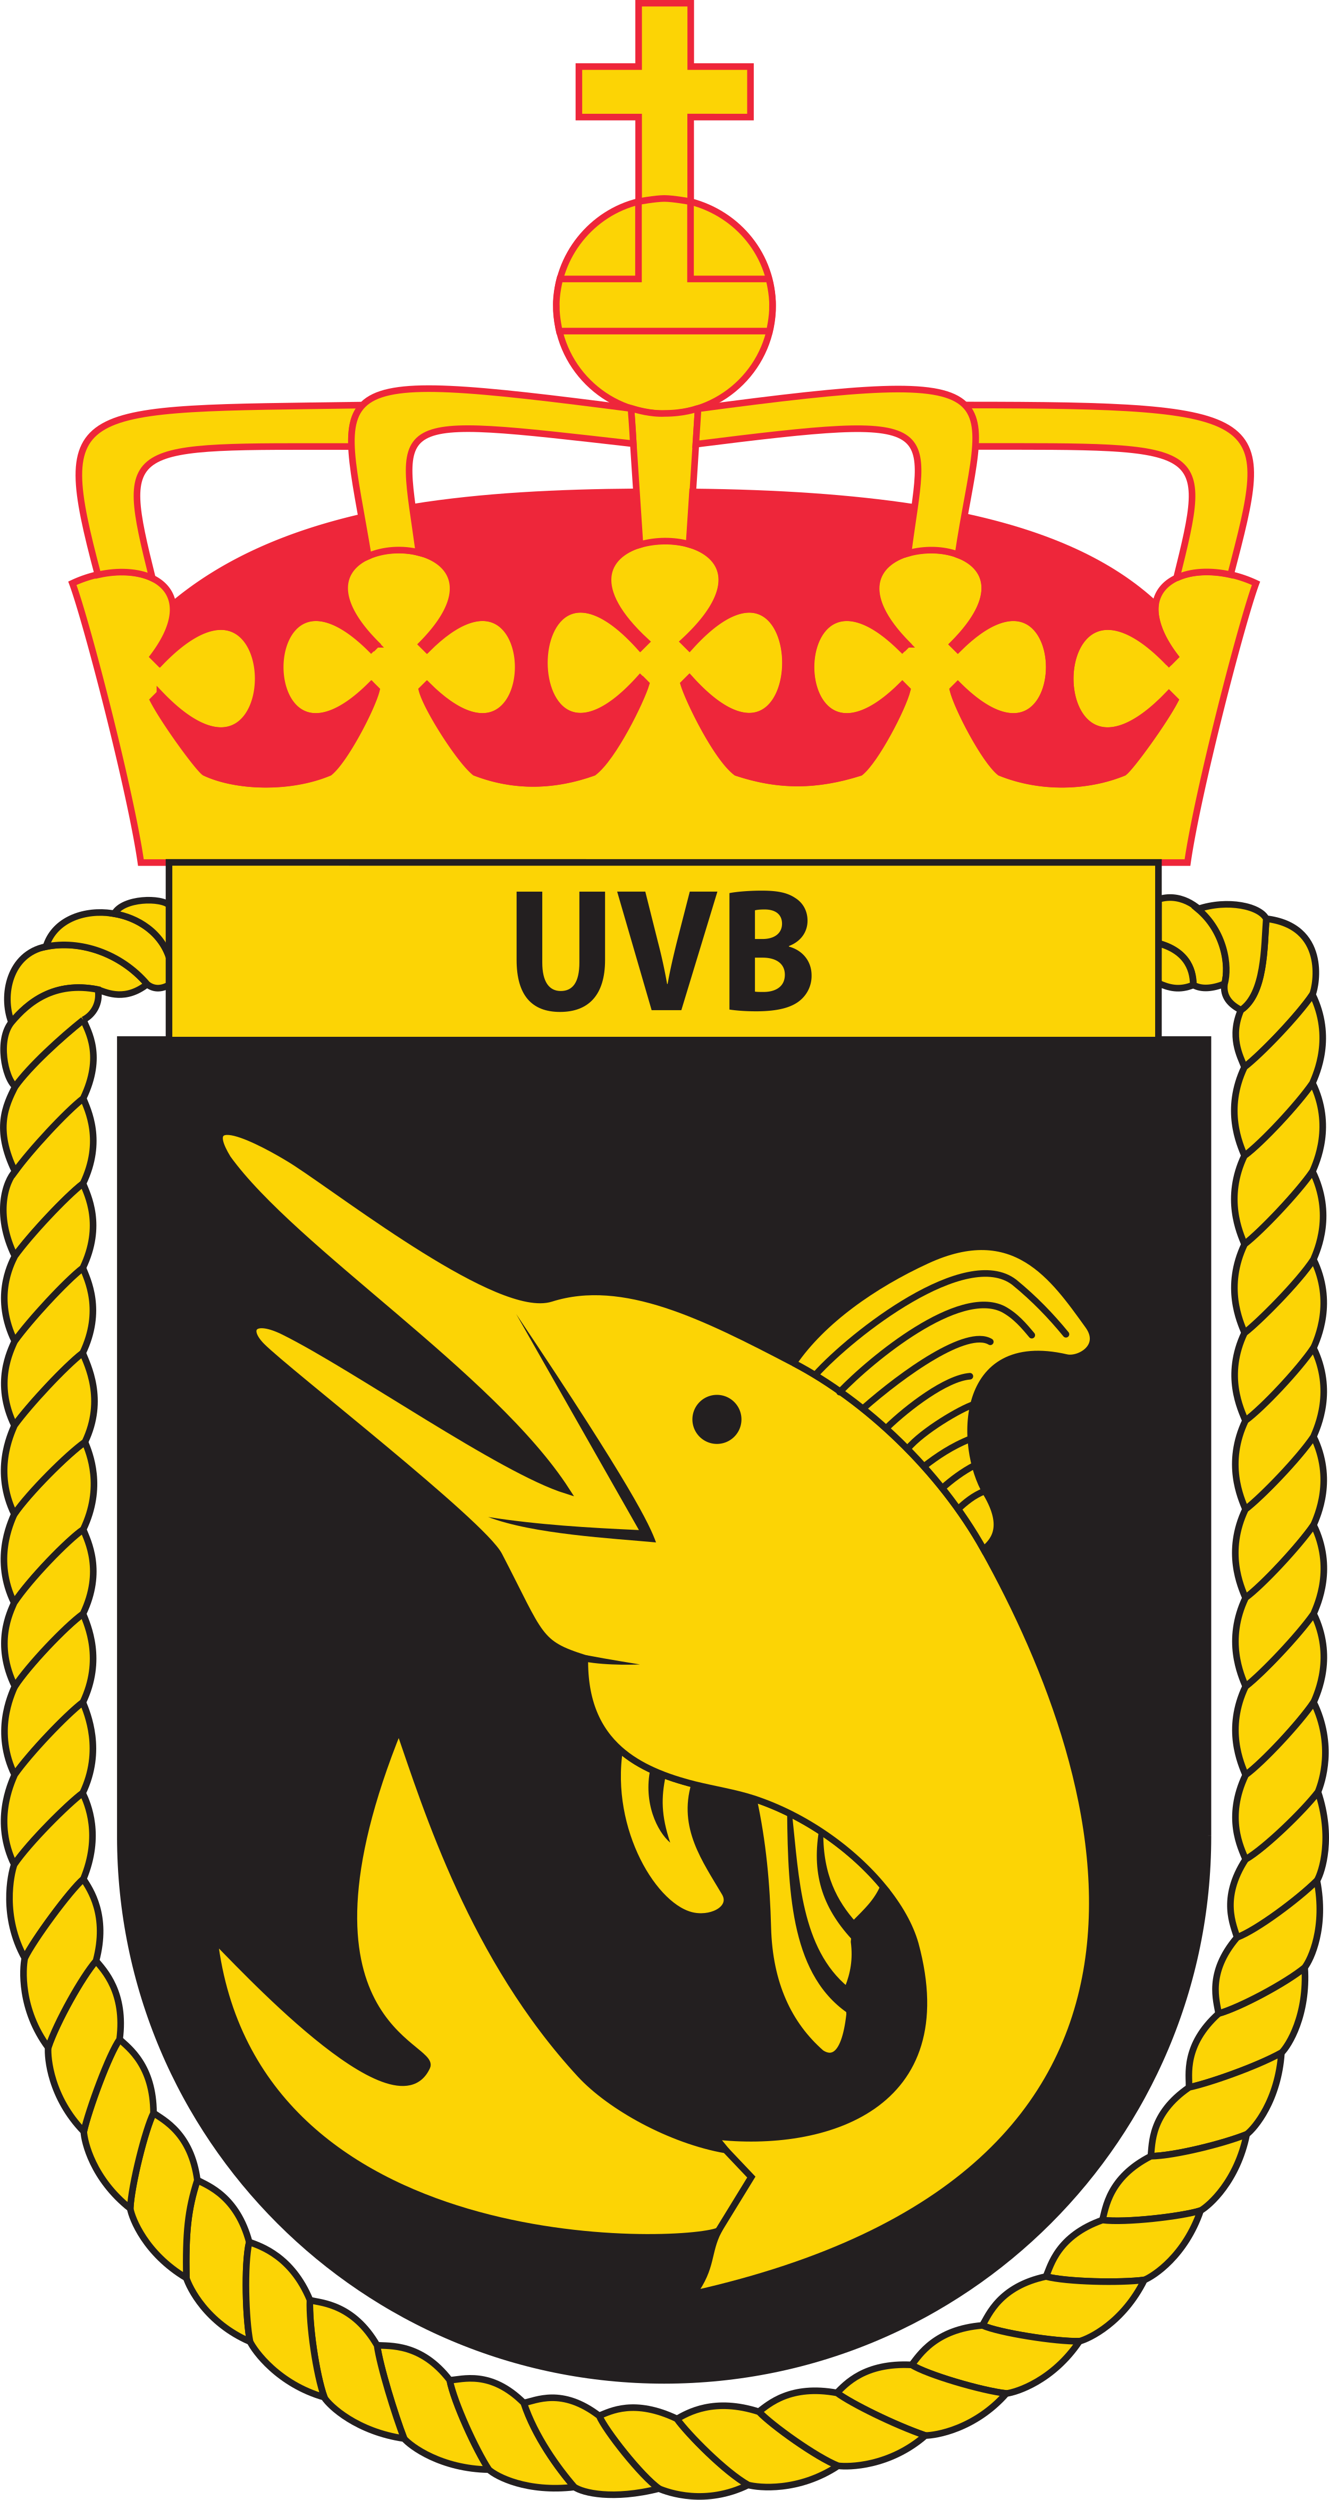<svg xmlns="http://www.w3.org/2000/svg" xmlns:xlink="http://www.w3.org/1999/xlink" width="403.011" height="757.909" viewBox="0 0 106.63 200.53">
  <defs>
    <path id="reuse-0" d="M0 841.89h595.275V0H0Z"/>
  </defs>
  <defs>
    <clipPath id="a">
      <use xlink:href="#reuse-0" transform="translate(-421.24 -287.79)"/>
    </clipPath>
    <clipPath id="b">
      <use xlink:href="#reuse-0" transform="translate(-303.58 -659.32)"/>
    </clipPath>
    <clipPath id="c">
      <use xlink:href="#reuse-0" transform="translate(-321.41 -641.73)"/>
    </clipPath>
    <clipPath id="d">
      <use xlink:href="#reuse-0" transform="translate(-416.58 -509.03)"/>
    </clipPath>
    <clipPath id="e">
      <use xlink:href="#reuse-0" transform="translate(-414.09 -573.71)"/>
    </clipPath>
    <clipPath id="f">
      <use xlink:href="#reuse-0" transform="translate(-226.48 -603.62)"/>
    </clipPath>
    <clipPath id="g">
      <use xlink:href="#reuse-0" transform="translate(-292.04 -581.31)"/>
    </clipPath>
    <clipPath id="h">
      <use xlink:href="#reuse-0" transform="translate(-231.03 -557.52)"/>
    </clipPath>
    <clipPath id="i">
      <use xlink:href="#reuse-0" transform="translate(-292.16 -550.94)"/>
    </clipPath>
    <clipPath id="j">
      <use xlink:href="#reuse-0" transform="translate(-351.74 -557.52)"/>
    </clipPath>
    <clipPath id="k">
      <use xlink:href="#reuse-0" transform="translate(-412.37 -554.4)"/>
    </clipPath>
    <clipPath id="l">
      <use xlink:href="#reuse-0" transform="translate(-304.75 -604.15)"/>
    </clipPath>
    <clipPath id="m">
      <use xlink:href="#reuse-0" transform="translate(-290 -612.27)"/>
    </clipPath>
    <clipPath id="o">
      <use xlink:href="#reuse-0" transform="translate(-409.97 -500.64)"/>
    </clipPath>
    <clipPath id="p">
      <use xlink:href="#reuse-0" transform="translate(-296.38 -139.26)"/>
    </clipPath>
    <clipPath id="q">
      <use xlink:href="#reuse-0" transform="translate(-316.7 -140.1)"/>
    </clipPath>
    <clipPath id="r">
      <use xlink:href="#reuse-0" transform="translate(-437.95 -238.37)"/>
    </clipPath>
    <clipPath id="s">
      <use xlink:href="#reuse-0" transform="translate(-445.01 -479.02)"/>
    </clipPath>
    <clipPath id="t">
      <use xlink:href="#reuse-0" transform="translate(-149.88 -321.73)"/>
    </clipPath>
    <clipPath id="u">
      <use xlink:href="#reuse-0" transform="translate(-149.84 -301.59)"/>
    </clipPath>
    <clipPath id="v">
      <use xlink:href="#reuse-0" transform="translate(-149.76 -360.88)"/>
    </clipPath>
    <clipPath id="w">
      <use xlink:href="#reuse-0" transform="translate(-149.72 -340.7)"/>
    </clipPath>
    <clipPath id="x">
      <use xlink:href="#reuse-0" transform="translate(-149.84 -400.2)"/>
    </clipPath>
    <clipPath id="y">
      <use xlink:href="#reuse-0" transform="translate(-149.8 -381.02)"/>
    </clipPath>
    <clipPath id="z">
      <use xlink:href="#reuse-0" transform="translate(-149.92 -438.76)"/>
    </clipPath>
    <clipPath id="A">
      <use xlink:href="#reuse-0" transform="translate(-149.88 -419.52)"/>
    </clipPath>
    <clipPath id="B">
      <use xlink:href="#reuse-0" transform="translate(-149.96 -458.09)"/>
    </clipPath>
    <clipPath id="C">
      <use xlink:href="#reuse-0" transform="translate(-434.49 -496.24)"/>
    </clipPath>
    <clipPath id="D">
      <use xlink:href="#reuse-0" transform="translate(-168.79 -480.12)"/>
    </clipPath>
    <clipPath id="E">
      <use xlink:href="#reuse-0" transform="translate(-417.9 -481.18)"/>
    </clipPath>
    <clipPath id="F">
      <use xlink:href="#reuse-0" transform="translate(-165.45 -473.23)"/>
    </clipPath>
    <clipPath id="G">
      <use xlink:href="#reuse-0" transform="translate(-179.98 -481.36)"/>
    </clipPath>
    <clipPath id="H">
      <use xlink:href="#reuse-0" transform="translate(-185.09 -499.26)"/>
    </clipPath>
    <clipPath id="I">
      <use xlink:href="#reuse-0" transform="translate(-446.03 -277.51)"/>
    </clipPath>
    <clipPath id="J">
      <use xlink:href="#reuse-0" transform="translate(-443.24 -257.74)"/>
    </clipPath>
    <clipPath id="K">
      <use xlink:href="#reuse-0" transform="translate(-430.05 -219.83)"/>
    </clipPath>
    <clipPath id="L">
      <use xlink:href="#reuse-0" transform="translate(-419.56 -202.49)"/>
    </clipPath>
    <clipPath id="M">
      <use xlink:href="#reuse-0" transform="translate(-406.77 -186.72)"/>
    </clipPath>
    <clipPath id="N">
      <use xlink:href="#reuse-0" transform="translate(-392.02 -172.78)"/>
    </clipPath>
    <clipPath id="O">
      <use xlink:href="#reuse-0" transform="translate(-375.4 -160.89)"/>
    </clipPath>
    <clipPath id="P">
      <use xlink:href="#reuse-0" transform="translate(-356.96 -151.34)"/>
    </clipPath>
    <clipPath id="Q">
      <use xlink:href="#reuse-0" transform="translate(-337.12 -144.46)"/>
    </clipPath>
    <clipPath id="R">
      <use xlink:href="#reuse-0" transform="translate(-149.73 -281.17)"/>
    </clipPath>
    <clipPath id="S">
      <use xlink:href="#reuse-0" transform="translate(-238.4 -150.66)"/>
    </clipPath>
    <clipPath id="T">
      <use xlink:href="#reuse-0" transform="translate(-257.7 -143.58)"/>
    </clipPath>
    <clipPath id="U">
      <use xlink:href="#reuse-0" transform="translate(-220.27 -159.97)"/>
    </clipPath>
    <clipPath id="V">
      <use xlink:href="#reuse-0" transform="translate(-203.38 -172.67)"/>
    </clipPath>
    <clipPath id="n">
      <use xlink:href="#reuse-0" transform="translate(-188.88 -187.16)"/>
    </clipPath>
    <clipPath id="W">
      <use xlink:href="#reuse-0" transform="translate(-176.12 -202.96)"/>
    </clipPath>
    <clipPath id="X">
      <use xlink:href="#reuse-0" transform="translate(-165.56 -220.45)"/>
    </clipPath>
    <clipPath id="Y">
      <use xlink:href="#reuse-0" transform="translate(-157.47 -239.57)"/>
    </clipPath>
    <clipPath id="Z">
      <use xlink:href="#reuse-0" transform="translate(-152.14 -259.89)"/>
    </clipPath>
    <clipPath id="aa">
      <use xlink:href="#reuse-0" transform="translate(-277.12 -139.62)"/>
    </clipPath>
    <clipPath id="ab">
      <use xlink:href="#reuse-0" transform="translate(-445.02 -438.73)"/>
    </clipPath>
    <clipPath id="ac">
      <use xlink:href="#reuse-0" transform="translate(-445.02 -458.88)"/>
    </clipPath>
    <clipPath id="ad">
      <use xlink:href="#reuse-0" transform="translate(-445.24 -398.61)"/>
    </clipPath>
    <clipPath id="ae">
      <use xlink:href="#reuse-0" transform="translate(-445.23 -418.79)"/>
    </clipPath>
    <clipPath id="af">
      <use xlink:href="#reuse-0" transform="translate(-445.25 -358.33)"/>
    </clipPath>
    <clipPath id="ag">
      <use xlink:href="#reuse-0" transform="translate(-445.25 -378.47)"/>
    </clipPath>
    <clipPath id="ah">
      <use xlink:href="#reuse-0" transform="translate(-445.27 -318.04)"/>
    </clipPath>
    <clipPath id="ai">
      <use xlink:href="#reuse-0" transform="translate(-445.26 -338.19)"/>
    </clipPath>
    <clipPath id="aj">
      <use xlink:href="#reuse-0" transform="translate(-446.26 -297.7)"/>
    </clipPath>
    <clipPath id="ak">
      <use xlink:href="#reuse-0" transform="translate(-409.99 -468.65)"/>
    </clipPath>
  </defs>
  <path fill="#231f20" stroke="#231f20" stroke-width="1.5" d="M0 0v180.86h-247.2V-.31h.001c.041-68.231 55.362-123.53 123.6-123.53 68.261 0 123.6 55.338 123.6 123.6l-.002.233" clip-path="url(#a)" transform="matrix(.353 0 0 -.353 96.916 147.236)"/>
  <g stroke="#ee263a" stroke-width="1.5">
    <g fill="#fcd405">
      <path d="M0 0c10.802-2.818 18.62-12.274 18.62-23.746 0-13.513-10.994-24.468-24.565-24.468-13.568 0-24.566 10.955-24.566 24.468 0 11.494 8.114 21.226 18.682 23.761l-.004 19.193h-13.576v11.475h13.576v14.409H.012V30.683h13.576V19.208l-13.596.004L0 0" clip-path="url(#b)" transform="matrix(.353 0 0 -.353 55.416 16.172)"/>
      <path d="M0 0s.902-3.388.801-6.195c.08-2.342-.676-5.657-.676-5.657h-47.782s-.746 3.334-.67 5.657c-.127 2.738.792 6.195.792 6.195h17.879v17.581s3.857.708 5.884.708c2.047 0 5.945-.724 5.945-.724V0z" clip-path="url(#c)" transform="matrix(.353 0 0 -.353 61.696 22.377)"/>
      <path d="M0 0c2.303 16.126 12.36 54.844 15.575 63.47-14.046 6.602-31.227.423-18.369-16.67l-1.418-1.423c-29.919 31.24-29.919-38.44 0-7.045l1.418-1.415C-5.3 32.075-12.822 21.704-14.47 20.478c-8.111-3.327-18.776-3.781-28.124 0-3.499 2.772-9.715 14.705-10.714 18.792 0 0 .946.934 1.117 1.108 27.701-27.703 27.701 35.82 0 8.113 0 0-.694.693-1.117 1.112 28.6 28.594-38.685 28.594-10.42 0a428.232 428.232 0 0 0-1.108-1.112c-27.705 27.707-27.705-35.816 0-8.113.172-.174.846-.839 1.108-1.108-.999-4.087-7.215-16.02-10.702-18.792-9.823-3.104-18.362-3.243-28.123 0-4.487 3.357-10.837 16.366-11.963 20.142.267.265.971.969 1.294 1.292 29.118-32.506 29.118 39.512 0 7.002l-1.294 1.288c33.114 30.533-41.724 30.533-8.61 0l-1.292-1.288c-29.118 32.51-29.118-39.508 0-7.002.327-.323 1.032-1.027 1.292-1.292-1.125-3.776-7.477-16.785-11.96-20.142-8.69-3.104-17.772-3.497-26.867 0-3.488 2.772-11.065 14.705-12.063 18.792.276.269.937.934 1.114 1.108 27.703-27.703 27.703 35.82 0 8.113 0 0-.691.693-1.114 1.112 28.263 28.594-39.017 28.594-10.422 0a408.606 408.606 0 0 0-1.111-1.112c-27.703 27.707-27.703-35.816 0-8.113.165-.174.842-.839 1.111-1.108-.996-4.087-7.218-16.02-10.706-18.792-9.005-3.781-21.243-3.327-28.264 0-1.654 1.226-9.175 11.597-11.682 16.439 0 0 .831.83 1.423 1.415 29.925-31.395 29.925 38.285 0 7.045l-1.423 1.423c12.862 17.093-4.314 23.272-18.366 16.67 3.214-8.626 13.276-47.344 15.576-63.47z" clip-path="url(#d)" transform="matrix(.353 0 0 -.353 95.276 69.196)"/>
      <path d="M0 0c3.213 1.546 7.673 1.788 12.296.754 9.432 36.336 10.583 38.569-60.444 38.569 2.108-2.115 2.63-5.211 2.363-9.417C7.096 29.906 7.644 30.794 0 0" clip-path="url(#e)" transform="matrix(.353 0 0 -.353 94.396 46.371)"/>
      <path d="M0 0c-.153 4.227.446 7.31 2.508 9.417-66.234-.953-70.652.924-60.17-38.581 4.631 1.054 9.133.768 12.374-.742C-53.043 1.334-51.813 0 0 0" clip-path="url(#f)" transform="matrix(.353 0 0 -.353 28.211 35.821)"/>
      <path d="M0 0c3.507 1.026 7.714 1.084 11.25.054l1.975 30.917-.397-.1s-2.861-1.046-7.197-1.046c-3.173-.162-6.518.82-7.403 1.108-.143.046-.27.077-.27.077z" clip-path="url(#g)" transform="matrix(.353 0 0 -.353 51.346 43.691)"/>
    </g>
    <g fill="#ee263a">
      <path d="M0 0s.695.692 1.11 1.111C-9.584 11.806-6.867 18.5-.753 21.194c-.534 3.163-1.063 6.098-1.545 8.812-16.375-3.781-30.984-9.924-42.791-19.819-.041.29 1.183-4.496-4.453-11.878l1.423-1.423c29.926 31.24 29.926-38.44 0-7.045a638.76 638.76 0 0 1-1.423-1.415c2.508-4.842 10.029-15.213 11.683-16.44 7.021-3.326 19.258-3.78 28.264 0C-6.107-25.241.115-13.309 1.11-9.222c-.268.27-.945.935-1.11 1.109C-27.703-35.816-27.703 27.707 0 0" clip-path="url(#h)" transform="matrix(.353 0 0 -.353 29.817 52.086)"/>
      <path d="M0 0c-29.118-32.506-29.118 39.512 0 7.002L1.292 8.29C-12.057 20.6-7.86 27.942-.267 30.327L-.999 42.35c-17.71-.142-34.918-.948-50.811-3.508.368-2.964.896-6.37 1.446-10.257 7.654-1.924 12.635-8.887.766-20.895.423-.419 1.114-1.111 1.114-1.111 27.703 27.707 27.703-35.816 0-8.113-.177-.174-.838-.839-1.114-1.109.998-4.086 8.575-16.019 12.063-18.792 9.095-3.496 18.177-3.103 26.867 0C-6.185-18.077.167-5.068 1.292-1.292 1.032-1.027.327-.323 0 0" clip-path="url(#i)" transform="matrix(.353 0 0 -.353 51.386 54.406)"/>
      <path d="M0 0s.693.692 1.108 1.111c-11.587 11.723-7.114 18.636.225 20.747.526 3.917 1.07 7.357 1.473 10.363-14.358 2.202-31.098 3.337-50.521 3.539l-.778-11.9c7.825-2.26 12.378-9.64-1.187-22.149l1.294-1.288c29.117 32.51 29.117-39.508 0-7.002-.323-.323-1.027-1.027-1.294-1.292 1.126-3.776 7.476-16.785 11.963-20.143 9.761-3.242 18.3-3.103 28.123 0C-6.107-25.241.109-13.309 1.108-9.222.846-8.952.172-8.287 0-8.113-27.705-35.816-27.705 27.707 0 0" clip-path="url(#j)" transform="matrix(.353 0 0 -.353 72.406 52.086)"/>
      <path d="m0 0 1.418 1.423c-5.585 7.212-4.42 12.115-4.462 11.794-10.053 9.395-24.226 15.919-43.386 20.041-.483-2.68-.989-5.573-1.464-8.68 6.567-2.497 9.874-9.278-1.202-20.352.423-.419 1.117-1.112 1.117-1.112 27.701 27.707 27.701-35.816 0-8.113-.171-.174-1.117-1.108-1.117-1.108.999-4.087 7.215-16.02 10.714-18.792 9.348-3.781 20.013-3.327 28.124 0C-8.61-23.673-1.088-13.302 1.418-8.46L0-7.045C-29.919-38.439-29.919 31.24 0 0" clip-path="url(#k)" transform="matrix(.353 0 0 -.353 93.786 53.186)"/>
    </g>
    <path fill="#fcd405" d="M0 0c57.981 7.265 52.113 5.237 48.252-24.788 3.626 1.023 7.934.988 11.351-.33C65.226 12.871 76.122 18.14.519 8.061z" clip-path="url(#l)" transform="matrix(.353 0 0 -.353 55.826 35.635)"/>
    <path fill="#fcd405" d="M0 0c-73.078 9.444-66.334 6.633-59.708-33.552 3.392 1.496 7.784 1.781 11.506.808C-52.433-1.523-56.701-1.512.529-8.015.374-4.673 0 0 0 0" clip-path="url(#m)" transform="matrix(.353 0 0 -.353 50.626 32.769)"/>
  </g>
  <path fill="#fcd405" stroke="#231f20" stroke-width="1.5" d="M0 0c-.153 10.264.305 15.401 2.505 22.227 2.502-1.289 9.008-3.71 11.801-14.081-1.216-5.229-.787-17.775.194-22.641C4.561-10.203.727-2.248 0 0" clip-path="url(#n)" transform="matrix(.353 0 0 -.353 14.947 182.736)"/>
  <g fill="#fcd405" stroke="#231f20" stroke-width="1.5">
    <path d="M0 0c9.087 2.889 17.379-9.846 15.033-19.197-2.727-1.06-5.198-1.329-7.097-.258 0 4.068-2.001 7.875-7.936 9.474C0-5.84-.023-1.377 0 0" clip-path="url(#o)" transform="matrix(.353 0 0 -.353 92.946 72.146)"/>
    <path d="M0 0c-4.02 2.806-12.257 13.288-13.596 16.533 2.608 1.065 8.002 3.949 17.699-.676C6.654 12.329 15.029 3.808 20.319.84 10.595-3.92 2.179-.911 0 0" clip-path="url(#p)" transform="matrix(.353 0 0 -.353 52.866 199.636)"/>
    <path d="M0 0c-5.29 2.968-13.665 11.489-16.216 15.018 2.445 1.395 8.454 4.935 18.673 1.615 2.8-2.992 13.034-10.344 17.967-12.271C11.403-1.625 2.285-.617 0 0" clip-path="url(#q)" transform="matrix(.353 0 0 -.353 60.036 199.346)"/>
    <path d="M0 0c-5.89-3.245-16.691-6.965-20.987-7.861.015 2.817-1.284 9.591 6.696 16.781 4.912 1.369 15.376 6.986 19.577 10.45C5.964 8.567 1.676 1.664 0 0" clip-path="url(#r)" transform="matrix(.353 0 0 -.353 102.816 164.676)"/>
    <path d="M0 0c-3.279-4.841-11.593-13.514-15.46-16.505-1.061 2.609-3.409 6.949-.797 12.976 5.469 3.738 5.253 14.297 5.736 20.747C3.359 15.557.912 2.182 0 0" clip-path="url(#s)" transform="matrix(.353 0 0 -.353 105.306 79.776)"/>
    <path d="M0 0c3.047 4.662 11.442 13.518 15.499 16.471 1.056-2.615 4.605-10.456-.041-20.145C11.585-6.655 3.36-15.284-.04-20.175-4.777-10.442-.916-2.18 0 0" clip-path="url(#t)" transform="matrix(.353 0 0 -.353 1.19 135.266)"/>
    <path d="M0 0c3.401 4.859 11.626 13.488 15.499 16.47 1.057-2.612 4.605-10.947-.041-20.633C12.018-6.733 3.256-15.46-.108-20.424-4.846-10.688-.917-2.18 0 0" clip-path="url(#u)" transform="matrix(.353 0 0 -.353 1.175 142.366)"/>
    <path d="M0 0c3.34 4.844 12.112 13.596 16.065 16.375 1.057-2.612 4.245-10.199-.401-19.888C12.131-5.952 3.528-14.787-.04-20.175-4.778-10.442-.917-2.182 0 0" clip-path="url(#v)" transform="matrix(.353 0 0 -.353 1.146 121.456)"/>
    <path d="M0 0c3.567 5.388 12.171 14.223 15.703 16.662 1.057-2.612 4.605-9.475-.04-19.16C11.607-5.451 3.211-14.307.165-19-4.572-9.268-.916-2.182 0 0" clip-path="url(#w)" transform="matrix(.353 0 0 -.353 1.132 128.576)"/>
    <path d="M0 0c3.402 4.74 11.626 13.66 15.499 16.641 1.057-2.61 4.605-9.666-.041-19.353C11.586-5.695 3.361-14.473-.04-19.214-4.776-9.479-.917-2.18 0 0" clip-path="url(#x)" transform="matrix(.353 0 0 -.353 1.174 107.586)"/>
    <path d="M0 0c3.401 4.708 11.626 13.485 15.498 16.469 1.057-2.613 5.171-10.55.526-20.236C12.071-6.546 3.299-15.298-.039-20.175-4.777-10.441-.917-2.181 0 0" clip-path="url(#y)" transform="matrix(.353 0 0 -.353 1.16 114.346)"/>
    <path d="M0 0c3.4 4.74 11.627 13.636 15.499 16.618 1.057-2.61 4.605-9.672-.041-19.359C11.586-5.724 3.361-14.5-.04-19.243-4.776-9.508-2.039-2.145 0 0" clip-path="url(#z)" transform="matrix(.353 0 0 -.353 1.203 93.976)"/>
    <path d="M0 0c3.401 4.743 11.626 13.52 15.498 16.502 1.057-2.61 4.606-9.49-.04-19.18-3.872-2.98-12.096-11.9-15.498-16.64C-4.776-9.584-1.088-2.179 0 0" clip-path="url(#A)" transform="matrix(.353 0 0 -.353 1.188 100.766)"/>
    <path d="M0 0c3.264 4.578 10.426 11.114 15.491 15.139 1.057-2.611 4.613-8.165-.033-17.852C11.587-5.695 3.36-14.591-.041-19.331-4.778-9.597-2.141-4.293 0 0" clip-path="url(#B)" transform="matrix(.353 0 0 -.353 1.217 87.156)"/>
    <path d="M0 0c-.483-6.45-.268-17.009-5.736-20.747-2.434 1.239-4.144 3.025-3.752 5.954 1.149 4.074 0 11.948-6.048 17.008C-8.744 4.501-1.384 2.858 0 0" clip-path="url(#C)" transform="matrix(.353 0 0 -.353 101.596 73.706)"/>
    <path d="M0 0c-10.028 1.986-15.936-2.983-19.661-7.43-2.337 6.12-.489 15.55 7.837 17.199 7.666 1.567 16.942-1.413 23.016-8.529C6.289-2.586 2.283-.839 0 0" clip-path="url(#D)" transform="matrix(.353 0 0 -.353 7.861 79.386)"/>
    <path d="M0 0c-3.17-1.305-5.537-.657-7.936.417-.035 2.7 0 3.981 0 9.057C-2.001 7.875 0 4.068 0 0" clip-path="url(#E)" transform="matrix(.353 0 0 -.353 95.736 79.016)"/>
    <path d="M0 0c-5.065-4.024-12.228-10.561-15.491-15.139-2.39 2.034-4.066 10.65-.829 14.6 3.725 4.446 9.633 9.416 19.661 7.43C3.894 3.736 2.28 1.162 0 0" clip-path="url(#F)" transform="matrix(.353 0 0 -.353 6.682 81.816)"/>
    <path d="M0 0c-6.074 7.116-15.35 10.096-23.016 8.528C-19.543 19.91 1.116 18.631 5.086 5.805V-.084C3.134-1.242 1.354-1.101 0 0" clip-path="url(#G)" transform="matrix(.353 0 0 -.353 11.809 78.956)"/>
    <path d="M0 0c0-3.994-.018-8.127-.018-12.091-1.794 5.933-7.286 9.359-12.559 10.219C-10.563 1.751-1.874 1.873 0 0" clip-path="url(#H)" transform="matrix(.353 0 0 -.353 13.61 72.636)"/>
    <path d="M0 0c-4.243-4.202-13.642-11.22-18.17-12.923-.713 2.726-3.898 8.77 1.95 17.78C-11.678 7.515-2.98 16.006.225 20.19 3.675 9.931 1.188 2.046 0 0" clip-path="url(#I)" transform="matrix(.353 0 0 -.353 105.666 150.866)"/>
    <path d="M0 0c-4.201-3.464-14.665-9.081-19.577-10.45-.353 2.796-2.769 9.118 4.206 17.291 4.528 1.703 13.927 8.721 18.17 12.923C4.878 9.14 1.447 1.871 0 0" clip-path="url(#J)" transform="matrix(.353 0 0 -.353 104.676 157.836)"/>
    <path d="M0 0c-5.153-2.082-16.397-4.901-21.804-4.979.384 2.788-.137 9.568 8.717 15.658 4.296.896 15.098 4.616 20.987 7.861C7.162 7.737 1.88 1.433 0 0" clip-path="url(#K)" transform="matrix(.353 0 0 -.353 100.026 171.216)"/>
    <path d="M0 0c-4.398-1.361-17.117-2.821-22.31-2.158.745 2.716 1.422 9.645 10.995 14.524 5.406.078 16.65 2.898 21.803 4.98C8.347 6.735 2.05 1.179 0 0" clip-path="url(#L)" transform="matrix(.353 0 0 -.353 96.326 177.336)"/>
    <path d="M0 0c-5.437-.713-17.677-.462-22.354.775 1.09 2.596 2.704 9.247 12.831 12.834 5.192-.663 17.911.797 22.309 2.159C9.277 5.525 2.186.902 0 0" clip-path="url(#M)" transform="matrix(.353 0 0 -.353 91.816 182.896)"/>
    <path d="M0 0c-5.34-.138-18.288 1.909-22.049 3.593 1.422 2.433 3.945 8.89 14.453 11.125 4.678-1.238 16.917-1.489 22.355-.776C9.944 4.248 2.285.604 0 0" clip-path="url(#N)" transform="matrix(.353 0 0 -.353 86.606 187.816)"/>
    <path d="M0 0c-5.576.615-18.066 4.288-21.519 6.493 1.728 2.225 5.377 8.138 16.087 8.982 3.761-1.684 16.709-3.731 22.049-3.593C10.576 2.898 2.344.302 0 0" clip-path="url(#O)" transform="matrix(.353 0 0 -.353 80.746 192.006)"/>
    <path d="M0 0c-7.08 2.439-16.812 7.265-20.093 9.687 2.003 1.981 6.287 6.918 17.017 6.361 3.452-2.205 15.942-5.878 21.518-6.493C11.28 1.434 2.363-.006 0 0" clip-path="url(#P)" transform="matrix(.353 0 0 -.353 74.236 195.376)"/>
    <path d="M0 0c-4.933 1.927-15.167 9.278-18.008 12.312 2.246 1.701 7.186 6.21 17.751 4.254 3.281-2.421 13.013-7.247 20.093-9.686C11.677-.233 2.34-.313 0 0" clip-path="url(#Q)" transform="matrix(.353 0 0 -.353 67.246 197.806)"/>
    <path d="M0 0c3.365 4.964 12.126 13.69 15.566 16.261 1.203-2.547 4.267-9.615.164-19.544C12.698-5.88 4.32-17.248 2.412-21.279-2.86-11.822-.792-2.23 0 0" clip-path="url(#R)" transform="matrix(.353 0 0 -.353 1.137 149.576)"/>
    <path d="M0 0c-2.098 5.483-5.481 16.407-6.137 21.19 2.808-.232 9.978.584 16.528-7.933 1.001-5.079 5.937-15.819 8.903-20.329C8.47-6.908 1.53-1.802 0 0" clip-path="url(#S)" transform="matrix(.353 0 0 -.353 32.417 195.616)"/>
    <path d="M0 0c-2.966 4.511-7.902 15.25-8.904 20.329 2.816.135 9.248 2.412 16.856-5.175 2.498-7.6 7.81-14.898 11.475-19.115C8.674-5.212 1.754-1.584 0 0" clip-path="url(#T)" transform="matrix(.353 0 0 -.353 39.224 198.116)"/>
    <path d="M0 0c-1.863 5.258-3.499 16.633-3.276 22.125 2.751-.599 9.892-.945 15.274-10.246.655-4.783 4.039-15.707 6.137-21.191C7.422-7.739 1.282-1.985 0 0" clip-path="url(#U)" transform="matrix(.353 0 0 -.353 26.02 192.336)"/>
    <path d="M0 0c-.981 4.866-1.41 17.412-.194 22.641 2.652-.954 9.684-3.239 13.806-13.161-.223-5.55 1.412-16.925 3.276-22.123C6.474-9.686 1.014-2.134 0 0" clip-path="url(#V)" transform="matrix(.353 0 0 -.353 20.062 187.846)"/>
    <path d="M0 0c.263 5.414 3.445 18.055 5.292 21.706 2.314-1.607 8.557-4.625 9.971-15.274-2.2-6.826-2.658-11.963-2.505-22.227C3.465-10.244.427-2.324 0 0" clip-path="url(#W)" transform="matrix(.353 0 0 -.353 10.446 177.166)"/>
    <path d="M0 0c1.104 4.997 5.759 17.646 8.14 20.948 2.084-1.892 7.696-5.991 7.71-16.732-1.847-3.652-5.029-16.292-5.292-21.706C2.069-10.771.12-2.361 0 0" clip-path="url(#X)" transform="matrix(.353 0 0 -.353 6.722 170.996)"/>
    <path d="M0 0c2 5.911 7.75 16.102 10.868 19.689 1.82-2.152 6.757-7.21 5.368-17.865-2.381-3.303-7.036-15.951-8.14-20.948C.555-11.354-.189-2.354 0 0" clip-path="url(#Y)" transform="matrix(.353 0 0 -.353 3.865 164.246)"/>
    <path d="M0 0c1.908 4.031 10.286 15.399 13.318 17.996 1.524-2.371 5.641-8.237 2.871-18.618C13.072-4.21 7.322-14.4 5.322-20.312-1.139-11.624-.496-2.309 0 0" clip-path="url(#Z)" transform="matrix(.353 0 0 -.353 1.988 157.086)"/>
    <path d="M0 0c-3.666 4.217-8.978 11.515-11.476 19.115 2.773.497 8.603 3.583 17.134-2.946 1.34-3.245 9.577-13.728 13.596-16.533C8.758-3.01 1.946-1.344 0 0" clip-path="url(#aa)" transform="matrix(.353 0 0 -.353 46.077 199.506)"/>
    <path d="M0 0c-3.397-4.866-11.595-13.514-15.46-16.506-1.063 2.61-4.629 10.444-.006 20.143C-11.563 6.495-3.293 15.351-.008 20.174 4.752 10.452.91 2.182 0 0" clip-path="url(#ab)" transform="matrix(.353 0 0 -.353 105.306 93.986)"/>
    <path d="M0 0c-3.287-4.791-11.558-13.646-15.46-16.505-1.063 2.609-4.631 10.444-.008 20.142 3.867 2.991 12.181 11.664 15.46 16.505C4.752 10.419.91 2.182 0 0" clip-path="url(#ac)" transform="matrix(.353 0 0 -.353 105.306 86.886)"/>
    <path d="M0 0c-3.325-4.886-11.47-13.574-15.461-16.506-1.062 2.609-4.84 10.281-.217 19.98C-12.555 5.85-3.388 14.997-.009 20.175 4.752 10.452.91 2.183 0 0" clip-path="url(#ad)" transform="matrix(.353 0 0 -.353 105.386 108.146)"/>
    <path d="M0 0c-3.379-5.178-12.546-14.325-15.669-16.701-1.063 2.609-4.625 10.444-.002 20.141C-11.806 6.433-3.608 15.08-.213 19.979 4.549 10.257.913 2.183 0 0" clip-path="url(#ae)" transform="matrix(.353 0 0 -.353 105.386 101.026)"/>
    <path d="M0 0c-3.296-4.742-11.525-13.598-15.461-16.505-1.062 2.609-4.628 10.445-.006 20.142C-11.602 6.628-3.255 15.308-.008 20.176 4.752 10.452.91 2.184 0 0" clip-path="url(#af)" transform="matrix(.353 0 0 -.353 105.386 122.356)"/>
    <path d="M0 0c-3.247-4.835-11.594-13.515-15.459-16.506-1.062 2.61-4.63 10.445-.008 20.143 3.991 2.931 12.136 11.62 15.461 16.538C4.754 10.453.912 2.183 0 0" clip-path="url(#ag)" transform="matrix(.353 0 0 -.353 105.386 115.246)"/>
    <path d="M0 0c-3.269-4.787-11.518-13.621-15.461-16.505-1.062 2.608-4.63 10.442-.006 20.142C-11.604 6.628-3.394 15.304-.008 20.174 4.752 10.452.91 2.182 0 0" clip-path="url(#ah)" transform="matrix(.353 0 0 -.353 105.396 136.566)"/>
    <path d="M0 0c-3.386-4.838-11.596-13.514-15.459-16.505-1.064 2.609-4.63 10.443-.008 20.142C-11.531 6.544-3.302 15.399-.008 20.176 4.754 10.452.912 2.182 0 0" clip-path="url(#ai)" transform="matrix(.353 0 0 -.353 105.396 129.456)"/>
    <path d="M0 0c-3.205-4.185-11.902-12.676-16.444-15.333-1.064 2.61-4.629 9.479-.007 19.177C-12.508 6.728-4.259 15.562-.992 20.381 3.768 10.657.91 2.181 0 0" clip-path="url(#aj)" transform="matrix(.353 0 0 -.353 105.746 143.746)"/>
  </g>
  <path fill="#fcd405" stroke="#231f20" stroke-width="1.5" d="M0 0h-224.89v40.379L0 40.372z" clip-path="url(#ak)" transform="matrix(.353 0 0 -.353 92.946 83.436)"/>
  <path fill="#fcd405" stroke="#231f20" stroke-width=".529" d="M70.876 151.376c-.51 1.194-1.35 1.964-2.196 2.823l-.153 1.569c.191 1.461-.058 2.609-.459 3.647l.102 2.181c-.426 3.777-1.627 3.535-2.282 3.1-2.605-2.281-4.166-5.55-4.286-10.076-.09-3.45-.388-6.852-1.154-10.337 4.186 1.37 7.983 4.12 10.429 7.094z"/>
  <path fill="#231f20" d="m119.76 209.75-.102-2.18c-3.795-3.116-3.956-8.785-4.499-13.763l-.411-.224c.065 6.771.412 13.13 5.012 16.167z" style="font-variation-settings:normal" transform="translate(-51.594 -48.154)"/>
  <path fill="#231f20" d="m120.12 203.92.153-1.569c-1.516-1.686-2.636-3.817-2.622-7.102l-.352-.226c-.603 3.668.398 6.352 2.821 8.897z" style="font-variation-settings:normal" transform="translate(-51.594 -48.154)"/>
  <path fill="#fcd405" stroke="#231f20" stroke-width=".529" d="M49.716 140.336c1.593 1.42 3.724 2.24 6.01 2.818-1.02 3.453.842 5.995 2.433 8.686.699 1.182-.883 2.125-2.468 1.858-3.155-.53-6.988-6.863-5.975-13.362z"/>
  <path fill="#231f20" d="M52.176 141.926c.4.19.813.362 1.238.52-.365 1.727-.381 3.169.359 5.371-1.056-.893-2.158-3.202-1.597-5.891z"/>
  <path fill="#fcd405" stroke="#231f20" stroke-width=".529" d="M70.876 151.376c1.249 1.518 2.146 3.095 2.562 4.575 3.538 13.055-7.222 16.425-16.119 15.413l.909 1.109c-4.418-.769-9.273-3.468-11.677-6.072-8.602-9.32-12.292-21.21-14.543-27.737-9.599 23.702 3.042 25.4 2.248 27.136-2.538 5.55-15.477-8.744-17.054-10.232 3.087 25.914 37.52 24.606 40.442 23.388-.914 1.77-.449 2.881-2.035 5.068 42.842-9.592 33.796-40.947 23.324-59.717-3.513-6.298-9.453-11.935-15.255-14.967-7.183-3.754-13.665-7.011-19.468-5.177-4.089 1.292-16.172-8.075-20.46-10.875-1.556-1.016-8.22-4.879-5.485-.37 5.316 7.375 21.207 17.415 27.172 26.644-5.244-1.64-16.877-9.851-22.631-12.719-2.454-1.225-3.188-.247-1.798 1.152 2.037 2.051 17.685 14.175 19.034 16.772 3.413 6.574 3.08 7.055 6.881 8.258-.054 3.473 1.046 5.753 2.794 7.311 1.593 1.42 3.725 2.24 6.01 2.818 1.62.4 3.246.65 4.721 1.129 4.187 1.369 7.983 4.12 10.43 7.093z"/>
  <path fill="none" stroke="#231f20" stroke-width=".529" d="m109.23 227.11 2.645-4.312-2.06-2.171" style="font-variation-settings:normal" transform="translate(-51.594 -48.154)"/>
  <g fill="#231f20">
    <path d="m98.562 180.92-.1.52c1.899.363 4.47.234 4.476.235.006 0-2.493-.395-4.376-.755z" color="#000" style="-inkscape-stroke:none" transform="translate(-51.594 -48.154)"/>
    <path d="M93.006 153.56c9.35 13.958 10.704 16.902 11.223 18.327-3.547-.33-9.852-.657-13.472-2.04 3.998.627 8.07.865 12.101 1.048" style="font-variation-settings:normal" transform="translate(-51.594 -48.154)"/>
    <path d="M57.566 111.896a1.968 1.968 0 1 0 0 3.935 1.968 1.968 0 0 0 0-3.935"/>
  </g>
  <g stroke="#231f20" stroke-width=".529">
    <path fill="#fcd405" d="M63.676 109.336c5.802 3.032 11.742 8.67 15.255 14.967.683-.601 1.885-1.682.196-4.523-2.224-3.74-2.265-12.88 6.438-10.876.998.23 2.977-.858 1.75-2.562-2.807-3.897-5.93-8.465-12.95-5.23-4.299 1.98-8.373 4.842-10.689 8.224z"/>
    <g fill="none">
      <g stroke-linecap="round">
        <path d="M117.02 158.44c3.01-3.326 12.084-10.38 15.954-7.422 1.621 1.326 2.932 2.693 4.145 4.17" style="font-variation-settings:normal" transform="translate(-51.594 -48.154)"/>
        <path d="M118.96 159.83c2.61-2.703 9.554-8.434 13.123-6.657.992.531 1.672 1.344 2.294 2.088" style="font-variation-settings:normal" transform="translate(-51.594 -48.154)"/>
        <path d="M120.85 161.14c3.232-2.848 8.33-6.464 10.199-5.347" style="font-variation-settings:normal" transform="translate(-51.594 -48.154)"/>
        <path d="M122.77 162.66c1.662-1.597 4.724-3.957 6.641-4.104" style="font-variation-settings:normal" transform="translate(-51.594 -48.154)"/>
      </g>
      <path d="M124.42 164.37c1.195-1.436 4.307-3.243 5.305-3.555" style="font-variation-settings:normal" transform="translate(-51.594 -48.154)"/>
      <path d="M125.73 165.79c1.048-.813 2.21-1.608 3.75-2.225" style="font-variation-settings:normal" transform="translate(-51.594 -48.154)"/>
      <path d="M127.2 167.53c.766-.68 1.607-1.32 2.637-1.856" style="font-variation-settings:normal" transform="translate(-51.594 -48.154)"/>
      <path d="M128.44 169.23c.622-.56 1.251-1.113 2.155-1.46" style="font-variation-settings:normal" transform="translate(-51.594 -48.154)"/>
    </g>
  </g>
  <g fill="#231f20" stroke-width=".265" aria-label="UVB">
    <path d="M41.448 71.526v5.475c0 2.836 1.214 4.177 3.485 4.177 2.3 0 3.613-1.369 3.613-4.163v-5.489h-2.06v5.687c0 1.609-.55 2.286-1.496 2.286-.917 0-1.482-.72-1.482-2.286v-5.687z"/>
    <path d="m54.666 81.036 2.893-9.51h-2.216L54.3 75.588c-.268 1.087-.536 2.216-.734 3.344h-.042a41.576 41.576 0 0 0-.734-3.358l-1.016-4.05h-2.257l2.765 9.511z"/>
    <path d="M58.526 80.986c.466.07 1.185.141 2.145.141 1.792 0 2.893-.324 3.556-.903a2.54 2.54 0 0 0 .889-1.976c0-1.157-.734-2.018-1.82-2.314v-.042c1.03-.395 1.495-1.2 1.495-2.032 0-.804-.38-1.454-1.002-1.835-.677-.451-1.51-.578-2.695-.578-.987 0-2.004.085-2.568.197zm2.046-7.959c.155-.042.395-.07.776-.07.917 0 1.397.437 1.397 1.143 0 .733-.564 1.227-1.566 1.227h-.607zm0 3.796h.635c.96 0 1.764.41 1.764 1.369 0 .988-.79 1.383-1.707 1.383-.297 0-.523 0-.692-.028z"/>
  </g>
</svg>
